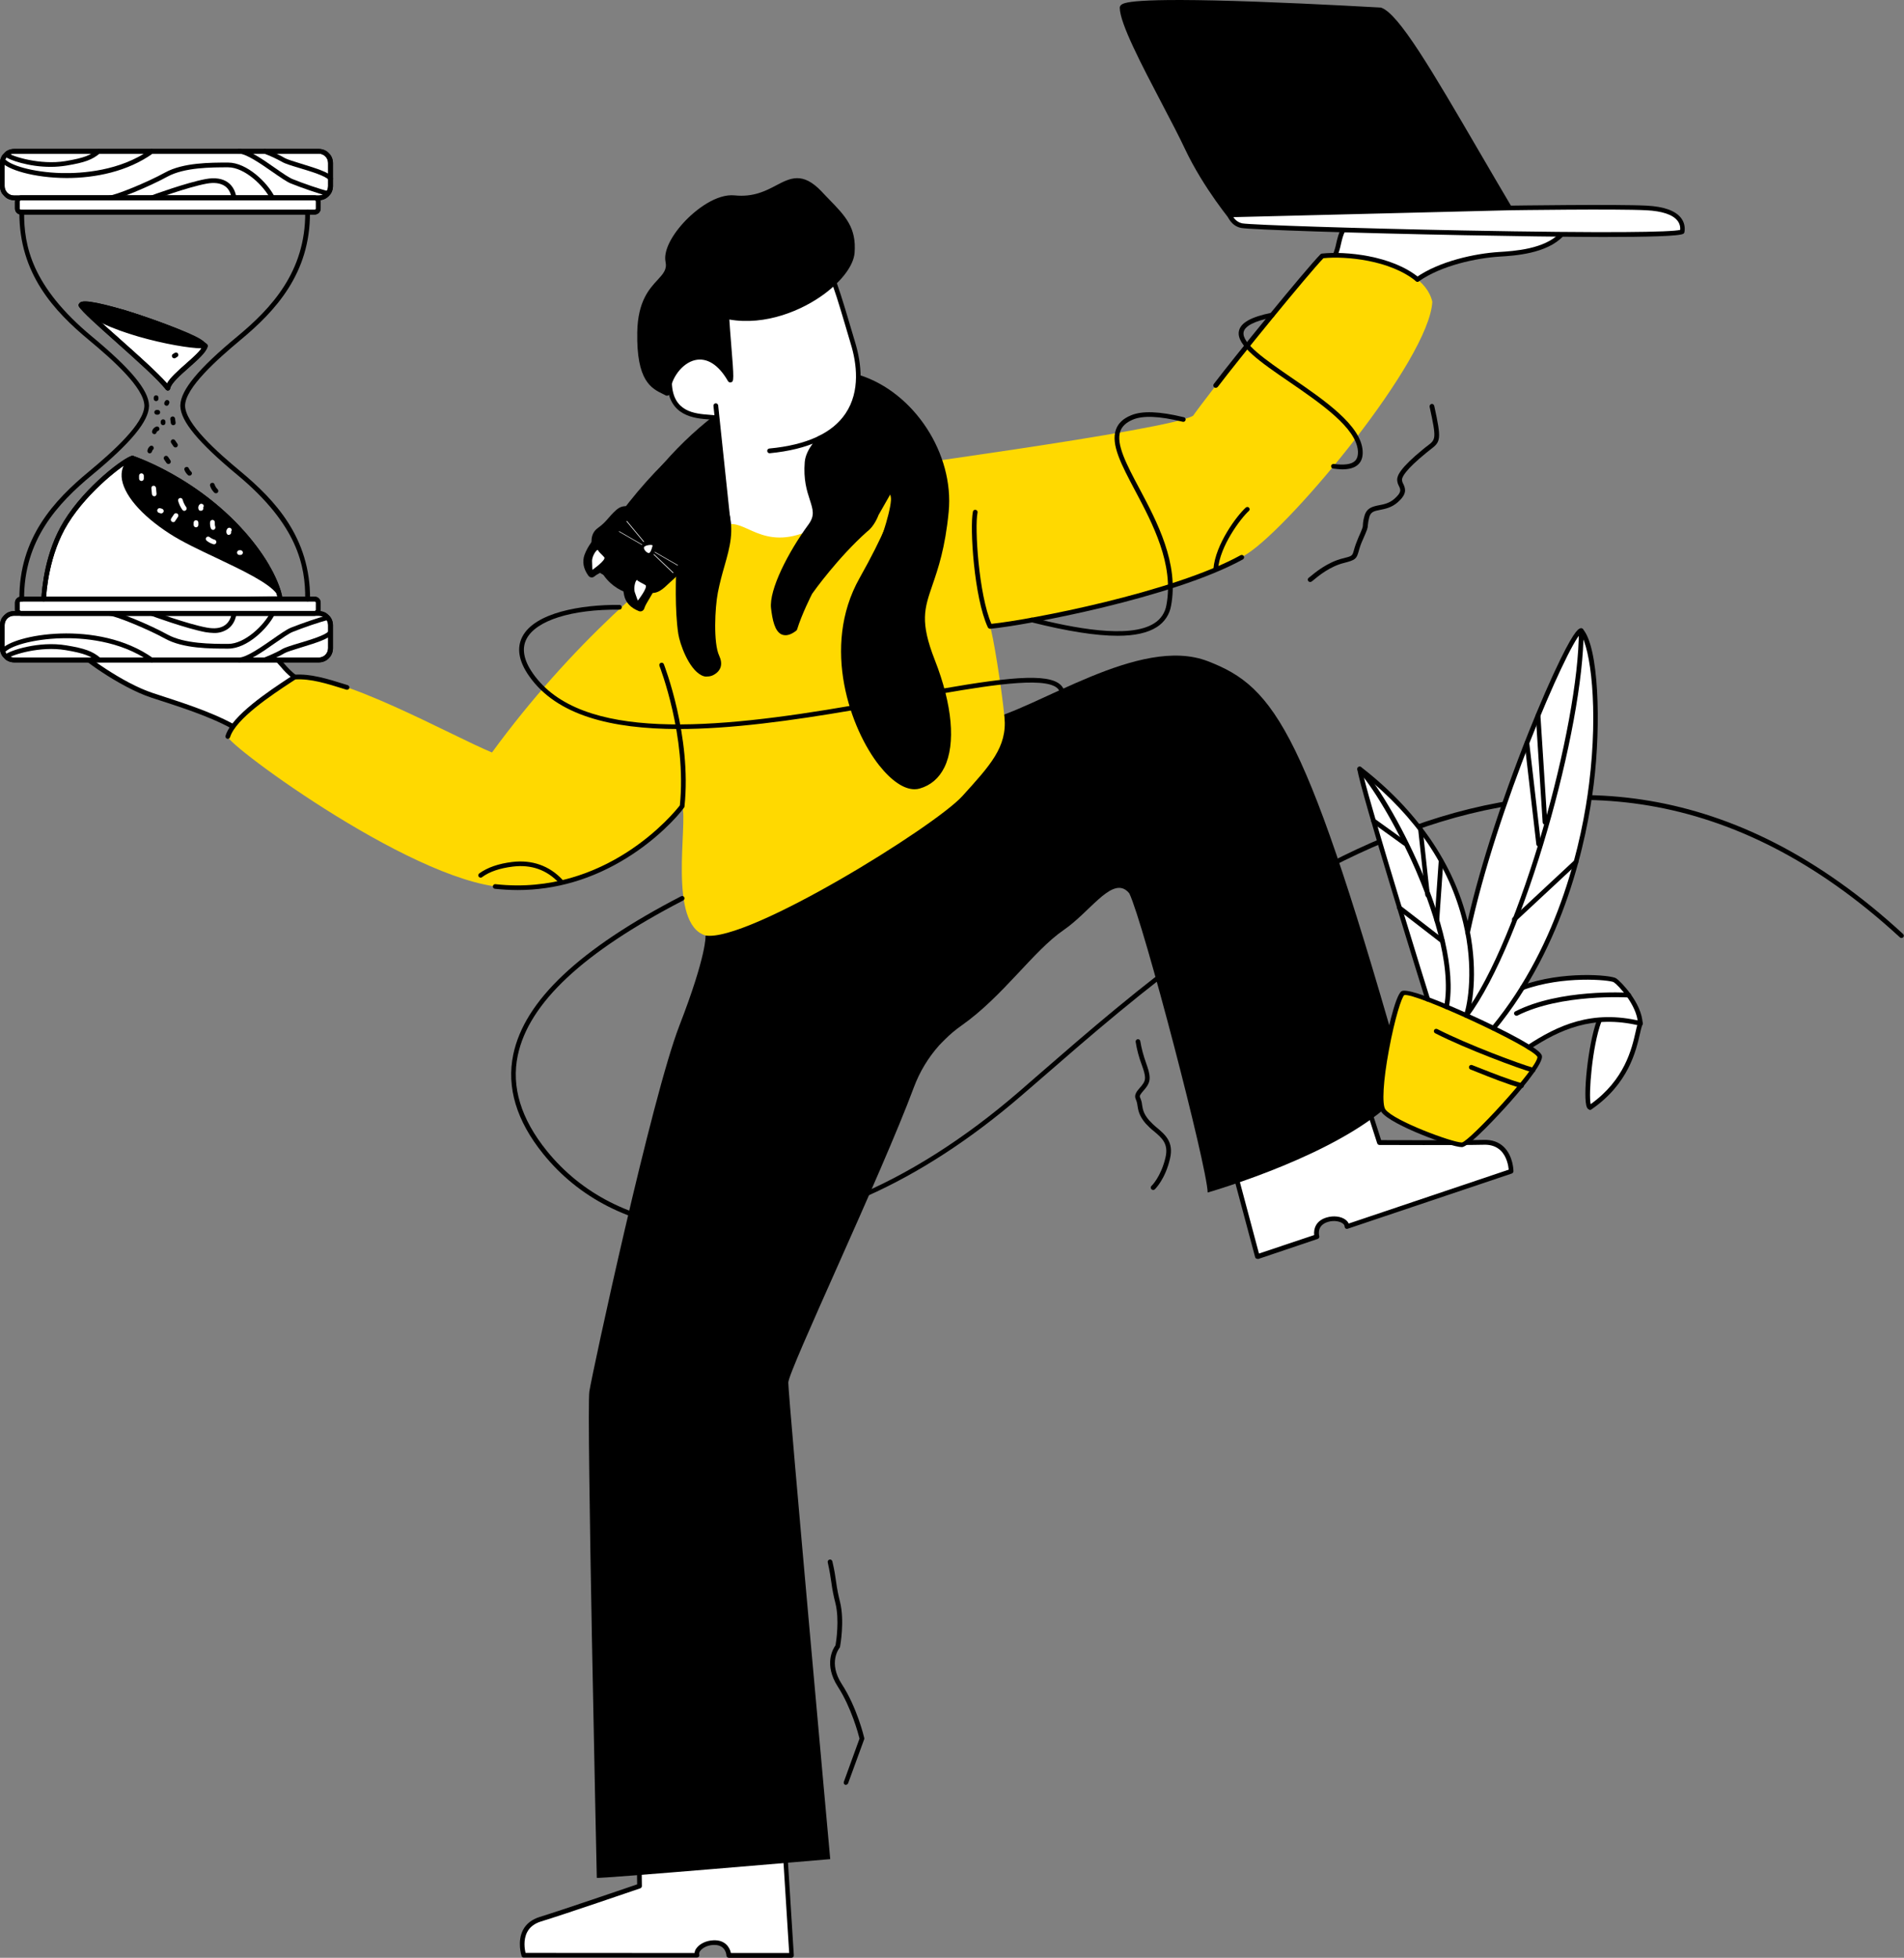 <?xml version="1.0" encoding="UTF-8"?> <!-- Generator: Adobe Illustrator 21.0.0, SVG Export Plug-In . SVG Version: 6.00 Build 0) --> <svg xmlns="http://www.w3.org/2000/svg" xmlns:xlink="http://www.w3.org/1999/xlink" id="Слой_1" x="0px" y="0px" viewBox="0 0 1689.3 1736.4" style="enable-background:new 0 0 1689.3 1736.4;" xml:space="preserve"><rect x="0" y="0" width="1689.3" height="1736.4" fill="#808080" stroke="none"/> <style type="text/css"> .st0{fill:#FFFFFF;} .st1{fill:none;} .st2{fill:#FFD900;} </style> <title>_1</title> <path class="st0" d="M38.8,531.3c0.3-6.6,2.5-40,19.7-67.9c19-30.9,53.3-56.1,59-57.1c85,33,124.3,94.5,130.7,122.4"></path> <path d="M38.7,533.4L38.7,533.4c-1.1,0-2-1-2-2.2c0,0,0,0,0,0c0.5-9.2,3.1-41.5,20-68.9c19.1-31.1,53.7-56.8,60.4-58 c0.4-0.1,0.8,0,1.1,0.1c83,32.2,125,93.1,132,123.9l0,0c0.3,1.1-0.4,2.2-1.6,2.5s-2.2-0.4-2.5-1.6l0,0 c-6.8-29.9-47.8-89-128.8-120.7c-6,2.1-38.7,26.1-57.1,56c-16.8,27.2-19.1,60.5-19.4,66.9c0,1.1-1,2-2.1,2L38.7,533.4z"></path> <path class="st0" d="M71.9,270.6c5,8.9,64.7,57.1,77,73.6c1.6-10.1,30.6-27.7,33.3-37.4C170,295.1,74.3,262.4,71.9,270.6z"></path> <path d="M147.1,345.5c-6.4-8.6-26.3-26.3-43.9-42c-16.5-14.7-30.7-27.3-33.2-31.8c-0.3-0.5-0.4-1.1-0.2-1.6c0.5-1.3,1.6-2.3,3-2.5 c12.7-3.3,98.7,26,110.8,37.7c0.6,0.5,0.8,1.3,0.6,2.1c-1.4,5.2-8.8,11.7-16.6,18.6c-7.5,6.6-15.9,14-16.6,18.6 c-0.2,1.2-1.3,2-2.5,1.8C148,346.2,147.5,345.9,147.1,345.5L147.1,345.5z M179.7,307.4c-6.6-5.1-28.4-14.5-54.3-23.3 c-29.6-10.1-45.6-13-50.5-12.7c4.5,5.4,18,17.4,31.1,29c16,14.2,33.9,30.2,42.2,39.7c2.9-5.2,9.6-11.1,16.6-17.3 C171.2,317.2,177.7,311.4,179.7,307.4L179.7,307.4z"></path> <path d="M234.9,498.9c-44.4-69.4-117.3-92.5-117.3-92.5c-20.3,17.1,3.8,45.6,34.2,65.3c27.7,17.9,83.1,36.8,95.6,53.8 C243.6,516.4,239.5,507.5,234.9,498.9z"></path> <path class="st0" d="M215,649.4c-20.8-13.9-52.1-23.6-79.8-32.6s-66.7-37.5-67.3-41.7s18.1-3.5,41-3.5s106.2,0.7,122.9,5.5 s16.7,13.2,29.7,23.2C261.4,600.5,235.8,663.3,215,649.4z"></path> <path d="M213.8,651.2c-19.5-13-48.8-22.5-74.8-30.9l-4.6-1.5c-27.4-8.9-67.7-37.5-68.7-43.3c-0.2-1,0.1-2,0.8-2.7 c2.7-3.2,12.8-3.3,33.6-3.2h8.7c4.2,0,104.3,0.1,123.4,5.6c11.1,3.2,15.2,8,20.1,13.5c3.1,3.7,6.5,7.1,10.3,10.1 c0.7,0.6,1,1.6,0.7,2.4c-0.7,1.9-18.8,45.8-37.7,51.6c-1.4,0.4-2.8,0.7-4.3,0.7C218.6,653.5,216,652.7,213.8,651.2z M258.8,601.1 c-3.5-2.9-6.8-6.1-9.7-9.7c-4.6-5.3-8.2-9.4-18.1-12.3c-14.8-4.3-86.5-5.5-122.3-5.5h-8.7c-12.6-0.1-26.7-0.1-29.9,1.4 c4.2,5.4,38.7,30.9,65.6,39.7l4.6,1.5c26.2,8.5,55.8,18.1,75.8,31.4c2.4,1.7,5.4,2.1,8.2,1.2C239.6,644.1,255.5,608.7,258.8,601.1 L258.8,601.1z"></path> <path class="st0" d="M7,134.3h281.2c2.8,0,5,2.2,5,5v31.2c0,2.8-2.2,5-5,5H7c-2.8,0-5-2.2-5-5v-31.2C2,136.5,4.3,134.3,7,134.3z"></path> <path d="M0,165.1v-20.5c0-6.9,5.6-12.5,12.5-12.5h270.4c6.9,0,12.5,5.6,12.5,12.5v20.5c0,6.9-5.6,12.5-12.5,12.5c0,0,0,0,0,0H12.4 C5.6,177.5,0,172,0,165.1z M12.4,136.3c-4.6,0-8.3,3.7-8.3,8.3v20.5c0,4.6,3.7,8.3,8.3,8.3h270.4c4.6,0,8.3-3.7,8.3-8.3v-20.5 c0-4.6-3.7-8.3-8.3-8.3H12.4z"></path> <path class="st0" d="M16.9,175.5h263.9c0.8,0,1.5,0.7,1.5,1.5v9.6c0,0.8-0.7,1.5-1.5,1.5H16.9c-0.8,0-1.5-0.7-1.5-1.5V177 C15.4,176.2,16.1,175.5,16.9,175.5z"></path> <path d="M13.3,185v-6.3c0-2.9,2.4-5.3,5.3-5.3h260.6c2.9,0,5.3,2.4,5.3,5.3v6.3c0,2.9-2.4,5.3-5.3,5.3H18.6 C15.6,190.3,13.3,187.9,13.3,185z M18.6,177.6c-0.6,0-1.1,0.5-1.1,1.1l0,0v6.3c0,0.6,0.5,1.1,1.1,1.1c0,0,0,0,0,0h260.6 c0.6,0,1.1-0.5,1.1-1.1v-6.3c0-0.6-0.5-1.1-1.1-1.1L18.6,177.6z"></path> <path class="st0" d="M7,544h281.2c2.8,0,5,2.2,5,5v31.2c0,2.8-2.2,5-5,5H7c-2.8,0-5-2.2-5-5V549C2,546.3,4.3,544,7,544z"></path> <path d="M0,574.9v-20.5c0-6.9,5.6-12.4,12.5-12.4h270.4c6.9,0,12.5,5.6,12.5,12.5v20.5c0,6.9-5.6,12.5-12.5,12.5c0,0,0,0,0,0H12.4 C5.5,587.4,0,581.8,0,574.9z M12.4,546.1c-4.6,0-8.3,3.7-8.3,8.3v20.5c0,4.6,3.7,8.3,8.3,8.3h270.4c4.6,0,8.3-3.7,8.3-8.3v-20.5 c0-4.6-3.7-8.3-8.3-8.3H12.4z"></path> <path class="st0" d="M16.9,531.3h263.9c0.8,0,1.5,0.7,1.5,1.5v9.6c0,0.8-0.7,1.5-1.5,1.5H16.9c-0.8,0-1.5-0.7-1.5-1.5v-9.6 C15.4,532,16.1,531.3,16.9,531.3z"></path> <path d="M13.3,540.8v-6.3c0-2.9,2.4-5.3,5.3-5.3h260.6c2.9,0,5.3,2.4,5.3,5.3v6.3c0,2.9-2.4,5.3-5.3,5.3H18.6 C15.7,546.1,13.3,543.7,13.3,540.8z M18.6,533.4c-0.6,0-1.1,0.5-1.1,1.1v6.3c0,0.6,0.5,1.1,1.1,1.1h260.6c0.6,0,1.1-0.5,1.1-1.1 v-6.3c0-0.6-0.5-1.1-1.1-1.1H18.6z"></path> <path class="st0" d="M565.9,1556.2l1.6,116.6c0,0-68.9,23.6-88,29.4c-22.9,7-14.7,32-14.7,32h153.7c-1.6-4.7,5.2-10.9,14.6-11.3 c13-0.5,13.5,11.3,13.5,11.3h55.7l-8.9-140.6L565.9,1556.2z"></path> <path d="M462.8,1734.9c-0.2-0.5-4.1-12.8,1.2-23.1c2.9-5.6,7.9-9.4,14.8-11.6c17.4-5.3,76.5-25.5,86.5-28.9l-1.5-115.1 c0-0.2,0-0.4,0.1-0.6c0.3-1.1,1.5-1.7,2.6-1.4c0,0,0,0,0,0l127.5,37.5c0.8,0.2,1.4,1,1.5,1.9l8.8,140.6v0.1c0,1.1-0.9,2.1-2.1,2.1 h-55.6c-1.1,0-2-0.9-2.1-2c0-1-0.8-9.4-10.7-9.4h-0.7c-5.8,0.2-10.1,2.9-11.9,5.4c-0.7,0.9-1,2-0.8,3.1c0.1,0.2,0.1,0.5,0.1,0.7 c0,1.1-1,2-2.1,2H464.8C463.9,1736.3,463.1,1735.8,462.8,1734.9z M616.2,1732.2c0.2-1.5,0.7-2.9,1.6-4.1c2.9-4.1,8.8-7,15.2-7.2 c10.4-0.5,14.5,6.4,15.5,11.3h51.7l-8.6-136.9L568,1559l1.5,113.8c0,0.9-0.6,1.7-1.4,2c-0.7,0.2-69.1,23.7-88.1,29.4 c-5.8,1.8-10,5-12.3,9.5c-3.6,6.9-2.2,15.2-1.4,18.4L616.2,1732.2L616.2,1732.2z"></path> <path class="st0" d="M1188.2,902.2l35.7,111c0,0,72.8,0.4,92.8-0.2c23.9-0.6,24.1,25.7,24.1,25.7l-145.7,49c0-4.9-8.4-8.7-17.4-6.1 c-12.5,3.7-9.2,15-9.2,15l-52.8,17.8l-36.4-136L1188.2,902.2z"></path> <path d="M1115.6,1116.5c-0.9,0-1.8-0.6-2-1.5l-36.4-136c-0.2-0.8,0.1-1.7,0.8-2.2l109-76.2c0.2-0.1,0.4-0.2,0.6-0.3 c1.1-0.3,2.3,0.3,2.6,1.3l35.2,109.6c10.5,0,73.1,0.3,91.2-0.2c7.3-0.2,13.2,1.9,17.7,6.3c8.3,8.1,8.5,20.9,8.5,21.5 c0,0.9-0.6,1.7-1.4,2l-145.7,49c-1.1,0.4-2.3-0.2-2.6-1.3c-0.1-0.2-0.1-0.5-0.1-0.7c-0.1-1.1-0.8-2.1-1.7-2.7c-2.5-1.8-7.4-3-13-1.4 c-10.1,3-8.1,11.5-7.8,12.5c0.3,1.1-0.3,2.2-1.3,2.6l-52.8,17.8C1116.1,1116.6,1115.9,1116.6,1115.6,1116.5L1115.6,1116.5z M1166,1095.4c-0.6-5,1.1-12.7,11.1-15.6c6.1-1.8,12.7-1,16.7,2c1.2,0.9,2.2,2,2.8,3.4l142-47.8c-0.3-3.3-1.6-11.6-7.2-17 c-3.7-3.5-8.6-5.3-14.7-5.1c-19.8,0.5-92.1,0.2-92.8,0.2c-0.9,0-1.7-0.6-2-1.5L1187,905.6l-105.4,73.7l35.4,132.5L1166,1095.4 L1166,1095.4z"></path> <path class="st0" d="M1397.3,199.1l-11.9,8.9c0,0-9.1,15.4-42.8,16.5c-57.6,1.9-85.1,23.3-85.1,23.3l-12.3,14.8l-38.3,3.6 c0,0-22.1-7.3-22.1-29.7s9.4-42.5,9.4-42.5l44.2-1.8l135.9,3.6L1397.3,199.1z"></path> <path class="st0" d="M598.9,280.9l50.7-34.4l88.6-7.8l19.5,68.4c0,0,3.5,18,3.9,24.1c0.1,1.7,0.1,3.4,0.1,5 c-0.5,33.8-26.6,48.6-32.9,51.6c-0.8,0.4-1.3,0.6-1.3,0.6l3.8,5.7l0.1,0.2l0.6,0.9l25.3,37.9l-7.1,28.1l-44.9,20.1l-1.6,0.7 l-52.8-1.8l-5.2-20.1L635,370.5c0,0-30.7,0-36.7-15.5c-1.8-4.5-13.1-24.9-13.1-24.9L598.9,280.9z"></path> <path d="M682.8,402c-1.1,0-2.1-0.9-2.1-2.1c0-1.1,0.8-2,1.9-2.1c33.1-3.1,55.9-13.6,67.6-31.1c13.3-19.8,9.9-44.6,4.6-61.8 c-1.8-5.9-3.4-11.5-5-16.9c-10.5-35.4-17.4-58.7-39.2-90.7c-0.6-0.9-0.4-2.2,0.5-2.9c0.9-0.6,2.2-0.4,2.9,0.6l0,0 c22.1,32.5,29.1,56.1,39.7,91.8c1.6,5.3,3.2,10.9,5,16.8c5.5,18.1,9.1,44.2-5.2,65.4c-12.5,18.7-36.3,29.7-70.7,33L682.8,402 L682.8,402z"></path> <path d="M644.7,470.6L633,360l0,0c-0.1-1.1,0.7-2.2,1.9-2.3c1.1-0.1,2.2,0.7,2.3,1.9l0,0l11.7,110.6l0,0c0.1,1.1-0.7,2.2-1.8,2.3 c0,0,0,0,0,0h-0.2C645.7,472.4,644.8,471.6,644.7,470.6z"></path> <line class="st1" x1="751.6" y1="425.5" x2="727.5" y2="388.6"></line> <path d="M749.8,426.7l-24.1-37l0,0c-0.6-1-0.4-2.3,0.6-2.9c1-0.6,2.3-0.4,2.9,0.6l24.1,37c0.6,1,0.4,2.3-0.6,2.9 C751.7,427.9,750.4,427.6,749.8,426.7z"></path> <path d="M522.9,1234.1c2.6-16.7,55.4-261.4,79.9-324.5s23.2-79.8,23.2-79.8l153.2-109.5l94-81.1c47.6-10.3,137.8-76,198.3-52.8 s87.6,62.3,176.4,376.5c-33.5,46.4-131.2,81.3-176.4,94.8c-0.5-23.1-56.7-238.3-69.5-265.3c-1-1.3-2.1-2.3-3.4-3.2 c-13.9-9.1-32.1,20-54.8,35.6c-27.2,18.7-53.7,58.7-90.6,84.7c-5.3,3.7-10.2,7.8-14.8,12.4c-0.9,0.9-1.8,1.8-2.7,2.7l-0.1,0.1 c-0.8,0.8-1.6,1.7-2.4,2.5l0,0c-9.7,10.9-17.3,23.5-22.4,37.2c-28.7,77.2-111.4,251.3-111.4,261.9c0,12.9,37.2,422.6,37.2,422.6 s-207.1,17.8-207.1,16.6S520.3,1250.9,522.9,1234.1z"></path> <path class="st2" d="M750.9,420.4c11.6-2.6,287.1-38.8,307.7-51.7c7.8-11.6,105.6-137.8,114.6-141.7s88.6,2,97.6,40.6 c-2.6,51.5-124.2,197.7-164.1,223.5s-183.3,61.7-228.4,64.2c2.6,6.4,10.3,54.1,12.9,80.7s-12.8,42.9-37.3,70 S663.2,836.1,625.9,829.7c-33.5-10.3-15.5-99.2-20.6-114.7c-14.2,27.1-72.2,69.5-150.8,72.1S200.3,659.9,202.1,653.2 c3-11.3,21.9-28.3,59.3-52.8c39.9-3.8,137.8,51.5,175.1,67c69.4-94.9,148.5-163,204-199.9c17.6-11.7,31.2,19.1,70.4,5.9 C760,457,739.3,422.9,750.9,420.4z"></path> <path d="M614.4,1090.8c-55-4.9-100.8-28.2-132.4-67.3c-23.8-29.4-32.7-59.1-26.6-88.3c10-47.7,58.7-93.6,148.9-140.3l0,0 c1-0.5,2.3-0.1,2.8,0.9s0.1,2.3-0.9,2.8l0,0c-89,46.1-137,91-146.8,137.4c-5.9,27.9,2.8,56.4,25.8,84.8 c30.9,38.2,75.7,60.9,129.5,65.8c88.9,8,191.6-34,289.1-118.1c6.1-5.3,12.5-10.9,19.2-16.7c161.8-140.5,462.9-402.1,765.5-123.4 c0.8,0.8,0.9,2.1,0.1,2.9c-0.8,0.8-2.1,0.9-2.9,0.1l0,0c-299.9-276.2-599.2-16.2-760,123.5l-19.2,16.6 c-90.5,78.1-185.5,120.1-270.2,120.1C629,1091.7,621.7,1091.4,614.4,1090.8z"></path> <path d="M1182.8,415.6L1182.8,415.6c-1.1-0.1-1.9-1.2-1.8-2.3c0.1-1.1,1.2-1.9,2.3-1.8l0,0c9.3,1.2,15.6,0.4,18.8-2.6 c2-1.9,2.9-4.8,2.7-8.8c-1.3-20.5-33-42.3-61-61.5c-25.3-17.3-47.1-32.3-44.6-44.9c1.5-7.4,10.7-12.6,29-16.3l0,0 c1.1-0.2,2.2,0.5,2.5,1.6c0.2,1.1-0.5,2.2-1.6,2.5l0,0c-16,3.2-24.6,7.6-25.7,13c-2,9.9,19.8,24.9,42.8,40.7 c28.8,19.7,61.4,42.1,62.8,64.7c0.3,5.2-0.9,9.2-4,12.1s-7.8,4.3-14.3,4.3C1188,416.1,1185.4,416,1182.8,415.6z"></path> <path d="M914.7,551.8c-1.1-0.4-1.6-1.6-1.2-2.7c0.3-0.9,1.2-1.4,2.2-1.3c35.9,9,86.2,19.2,108.4,5c5.8-3.6,9.7-9.5,10.8-16.2 c6.8-36.2-12.3-72.3-27.7-101.3c-12.2-23-21.8-41.1-17.1-54.3c2-5.6,6.3-9.7,13.3-12.6c9.9-4.2,25.2-3.6,46.7,1.6 c0.2,0,0.4,0.1,0.5,0.1c1.1,0.4,1.6,1.6,1.2,2.7c-0.4,1.1-1.6,1.6-2.7,1.2c-20.7-5-35.1-5.6-44.1-1.8c-5.8,2.5-9.4,5.8-11,10.2 c-4.1,11.4,5.6,29.7,16.9,50.9c15.7,29.5,35.2,66.4,28.1,104c-1.3,7.8-6,14.7-12.7,18.9c-8,5.1-19.4,7.7-34.7,7.7 C972.4,563.9,947,559.9,914.7,551.8z"></path> <path d="M469.5,599.7c-9.3-13.2-11.3-25-6-35.1c11.1-21.2,51.8-28.4,86.1-28.1c1.1,0,2.1,0.9,2.1,2.1c0,1.1-0.9,2.1-2.1,2.1l0,0 c-42.3-0.4-73.8,9.5-82.4,25.9c-4.5,8.6-2.6,19,5.7,30.8c42.5,60.5,161.1,49.4,283,28.4l0,0c1.1-0.2,2.2,0.6,2.4,1.7 c0.2,1.1-0.6,2.2-1.7,2.4c-54.3,9.3-107.9,16.7-154.7,16.7C542.4,646.5,494,634.6,469.5,599.7z"></path> <path d="M836,615c-1.1,0-2.1-0.9-2.1-2.1c0-1,0.7-1.9,1.7-2c64.1-11.1,100.2-14.5,107.7-0.5c0.6,1,0.2,2.3-0.8,2.8 c-1,0.6-2.3,0.2-2.8-0.8c-6.9-13-56.9-5.4-103.3,2.6L836,615L836,615z"></path> <path d="M727.5,171.2c-27.5-29.1-35.8,8.1-75.8,4.1c-24.9-2.5-62.9,37.5-59,56.5s-24.2,17.3-25.1,62.9s14.1,49,24.6,54.4 c1.8-25.2,33-51,55.4-12.2c3,5.2-1.8-38.2-2.6-55.9c52,10.8,109.2-31.1,111.3-56.7C758.2,199.6,745.8,190.6,727.5,171.2z"></path> <path d="M591.1,350.9c-0.8-0.4-1.6-0.8-2.4-1.2c-10.8-5.2-24.1-11.6-23.3-55.1c0.5-27.3,10.6-38.3,18-46.3c5.1-5.6,8.5-9.2,7.1-16.1 c-1.8-8.7,4.1-21.6,15.7-34.4c11.2-12.3,29.8-26.1,45.6-24.5c16.6,1.7,27.4-3.9,36.9-8.9c12.6-6.6,23.5-12.2,40.2,5.4 c2.2,2.4,4.4,4.6,6.4,6.7c14.9,15.3,24.7,25.4,22.9,47.9l0,0c-0.9,10.8-10.8,24.3-26.4,36c-20,15-52.6,28.6-84.7,23 c0.3,5.5,0.9,12.7,1.5,20.3c2.8,33.6,2.5,34.7,0,35.4c-1.2,0.3-2.4-0.2-2.9-1.4c-8.2-14.2-18.5-20.7-29-18.3 c-11.4,2.6-21.5,15.9-22.5,29.6c-0.2,1.2-1.3,2.1-2.5,1.9C591.5,351,591.3,351,591.1,350.9L591.1,350.9z M621,314.9 c6.9,0,16.3,3.1,25.4,16.2c-0.2-6.6-1.2-18.1-1.9-27s-1.4-17.3-1.7-23.1c0-0.6,0.2-1.3,0.7-1.7c0.5-0.4,1.1-0.6,1.8-0.5 c31.6,6.6,64.1-6.9,84-21.8c14.5-10.8,24-23.5,24.8-33l0,0c1.7-20.6-7.1-29.7-21.7-44.7c-2.1-2.1-4.2-4.3-6.5-6.7 c-14.6-15.4-22.8-11.1-35.3-4.6c-9.5,5-21.4,11.2-39.3,9.4c-13.3-1.3-30.7,10.7-42.1,23.2c-10.4,11.5-16.2,23.6-14.7,30.8 c1.8,9-2.8,14-8.1,19.8c-7.3,8-16.4,17.8-16.9,43.5c-0.7,40.5,11.2,46.5,20.8,51.1c2.2-14.5,12.9-27.5,25.4-30.3 C617.5,315.2,619.2,315,621,314.9L621,314.9z"></path> <path d="M634.7,372.5c-1.5-0.2-3.3-0.4-5.5-0.5c-12.7-0.9-36.3-2.6-37.2-32.4c0-1.1,0.9-2.1,2-2.1c1.1,0,2.1,0.9,2.1,2 c0.8,26,20.4,27.4,33.4,28.4c2.3,0.2,4.2,0.3,5.9,0.6c1.1,0.2,1.9,1.2,1.8,2.3c-0.1,1.1-1.1,1.8-2.1,1.8L634.7,372.5z"></path> <path d="M876.4,556.3c-12.2-26.3-16.1-88.5-13.2-102.5l0,0c0.2-1.1,1.3-1.9,2.5-1.6c1.1,0.2,1.9,1.3,1.6,2.5l0,0 c-2.7,13,1.1,72.7,12.3,98.6c33.7-3.4,161.2-27.8,221.2-60.9c1-0.5,2.3-0.1,2.8,1c0.5,1,0.1,2.1-0.8,2.7 c-61.5,34-192.9,58.7-224.4,61.6h-0.2C877.4,557.5,876.7,557,876.4,556.3z"></path> <path d="M1078.5,506.8L1078.5,506.8c-1.1-0.1-2-1.1-1.9-2.2c0,0,0,0,0,0c1.7-21.8,20.9-47.4,28.7-54.4c0.9-0.8,2.2-0.7,2.9,0.1 c0.8,0.9,0.7,2.2-0.2,2.9l0,0c-7.2,6.5-25.8,31.3-27.3,51.7c-0.1,1.1-1,1.9-2.1,1.9L1078.5,506.8z"></path> <path d="M439.1,788.3L439.1,788.3c-1.1-0.1-2-1.2-1.8-2.3c0.1-1.1,1.2-2,2.3-1.8c98.4,10.9,158.7-63.5,163.6-69.9 c6.3-61.2-17.9-123.1-18.1-123.7l0,0c-0.4-1.1,0.1-2.3,1.2-2.7s2.3,0.1,2.7,1.2l0,0c0.2,0.6,24.9,63.8,18.3,126.2 c0,0.4-0.2,0.7-0.4,1c-6,8.3-24.5,28.5-51.6,45.1c-30.3,18.6-62.6,28-96,28C452.6,789.4,445.8,789,439.1,788.3z"></path> <path d="M495.9,783c-10.8-11.5-24.5-16.4-40.9-14.4c-11.5,1.4-20.7,4.5-27.2,9.3l-0.1,0.1l-0.1,0.1c-1,0.6-2.3,0.3-2.9-0.6 s-0.3-2.3,0.6-2.9c7.2-5.2,16.9-8.6,29.2-10.1c17.5-2.1,32.9,3.3,44.5,15.7c0.7,0.9,0.5,2.2-0.4,2.9 C497.7,783.6,496.7,783.6,495.9,783L495.9,783z"></path> <path d="M1078.6,344c-1.1,0-2.1-0.9-2.1-2.1c0-0.5,0.1-0.9,0.4-1.3c18.3-24.1,81.1-101.2,94.7-115.1c0.3-0.3,0.8-0.6,1.3-0.6 c20.5-2.2,62,1.5,86,21.3c0.9,0.7,1,2,0.3,2.9c-0.7,0.9-2,1-2.9,0.3c-22.8-18.7-62.1-22.4-82.1-20.4 c-14.5,15.1-75.8,90.4-93.8,114.2C1079.9,343.7,1079.3,344,1078.6,344L1078.6,344z"></path> <path d="M1197.6,196.4l145.1-6.3C1287.8,97.8,1243.5,15,1224.8,8.8c0,0-229.2-13.7-229.2-1.9c0.1,18.8,40.9,88.8,57.6,124.2 s42,65.2,42,65.2H1197.6z"></path> <path d="M1093.6,197.7c-0.3-0.3-25.7-30.5-42.3-65.7c-5-10.7-12.3-24.6-20-39.3c-18.6-35.5-37.8-72.2-37.8-85.8 c0-0.9,0.4-1.8,1.1-2.4c2.1-1.9,7.5-7,120-3c55.2,2,109.8,5.2,110.3,5.2c0.2,0,0.4,0,0.5,0.1c15.6,5.2,45.4,56.3,86.7,127.1 c10.4,17.8,21.1,36.2,32.4,55.2c0.2,0.3,0.3,0.6,0.3,1c0.1,1.1-0.8,2.1-2,2.2c0,0,0,0,0,0l-145.2,6.3h-102.4 C1094.5,198.5,1094,198.2,1093.6,197.7z M1339.1,188.2c-10.6-17.9-20.8-35.3-30.6-52.2c-37.5-64.3-69.9-119.9-84.1-125.2 c-83.2-5-217-10.2-226.7-3.5c0.5,13,20.1,50.4,37.3,83.4c7.7,14.8,15,28.7,20.1,39.5c14.9,31.7,37.1,59.2,41.1,64.1h101.3 L1339.1,188.2L1339.1,188.2z"></path> <path class="st0" d="M1101.8,200.2c-8.2-1.5-10.8-9.5-10.8-9.5l248.3-6.2c0,0,94.6-1.4,121.7,0s33.1,11.8,31.6,21 C1481.5,212.5,1117.8,203.1,1101.8,200.2z"></path> <path d="M1299,208.6c-95.2-1.8-189.3-4.9-197.6-6.4c-9.3-1.7-12.3-10.6-12.4-10.9c-0.1-0.2-0.1-0.4-0.1-0.6c0-1.1,0.9-2.1,2-2.1 l248.3-6.2c1,0,95-1.4,121.8,0c15.1,0.8,25.3,4.4,30.3,10.7c2.9,3.6,4,8.2,3.2,12.8c-0.1,0.6-0.4,1.1-0.9,1.4 c-3.4,2.2-32.5,2.9-71.7,2.9C1385.5,210.1,1340.1,209.4,1299,208.6z M1488.2,195.6c-4.2-5.3-13.7-8.4-27.3-9.1 c-26.7-1.4-120.6,0-121.6,0l-245,6.1c1.8,2.8,4.6,4.8,7.9,5.5c7.8,1.4,103,4.5,195.8,6.3c130.3,2.5,184.6,1.5,192.7-0.5 C1491,200.9,1490.1,197.9,1488.2,195.6L1488.2,195.6z"></path> <path d="M780.1,678.9c-25.1-31.7-52-104.8-17.5-166.1c43.2-76.7,31.6-85.2,31.6-85.2l0,0c-1.1-0.4-1.7-1.6-1.3-2.7 c0.4-1.1,1.6-1.7,2.7-1.3l0,0c0.5,0.2,2.2,0.9,3.2,3.7c3.1,8.1-0.1,29.9-32.5,87.5c-33.5,59.5-7.3,130.7,17.2,161.5 c11.4,14.4,23,21.5,31.2,19.2c8.7-2.5,15.2-8.1,19.4-16.7c9.7-19.7,6.6-53.2-8.6-91.8c-13.9-35.4-9.5-48.2-2.2-69.4 c5-14.4,11.1-32.2,14.2-63.9c4.8-49.6-29.5-102.1-76.3-117l-0.2-0.1c-1.1-0.4-1.7-1.6-1.3-2.7c0.4-1.1,1.6-1.7,2.7-1.3 c0,0,0,0,0.1,0c48.6,15.4,84.2,69.9,79.2,121.4c-3.1,32.2-9.4,50.3-14.4,64.9c-7.2,21-11.2,32.5,2.1,66.5 c15.6,39.7,18.7,74.4,8.5,95.2c-4.8,9.7-12.2,16-22,18.8c-1.4,0.4-2.9,0.6-4.4,0.6C802.1,700.1,791,692.6,780.1,678.9z"></path> <path d="M585.3,420.5c-1.1,0-2.1-0.9-2.1-2.1c0-0.5,0.2-0.9,0.4-1.3c14.8-17.9,31.6-34.2,50-48.5c0.9-0.7,2.2-0.5,2.9,0.4 c0.7,0.9,0.5,2.2-0.4,2.9c-18.1,14.1-34.6,30.1-49.2,47.8C586.5,420.2,585.9,420.5,585.3,420.5L585.3,420.5z"></path> <path d="M622.5,599c-11.6-5.7-19.4-28.3-20.7-36.8c-3.2-21.2-2.2-49.7-1.5-68.5c0.2-5.5,0.4-10.2,0.4-13.9c0-1.1,0.9-2.1,2.1-2.1 l0,0c1.1,0,2.1,1,2.1,2.1c0,0,0,0,0,0c0,3.7-0.2,8.5-0.4,14c-0.7,18.7-1.8,46.9,1.4,67.7c1.4,9.1,9.1,29.2,18.4,33.7 c2.2,1.2,4.9,1.1,7-0.2c2.8-1.6,6.3-4.5,3-11.5c-5.8-12.4-4-45.2-1.5-58.6c1.8-8.9,3.9-16.6,6-24c4.8-17,8.6-30.4,3.3-47.8l0,0 c-0.3-1.1,0.4-2.3,1.5-2.5c1.1-0.3,2.1,0.3,2.5,1.3c5.6,18.6,1.5,33.2-3.3,50.1c-2.1,7.3-4.2,14.9-5.9,23.6 c-2.6,13.4-4.1,44.8,1.2,56c3.4,7.3,1.7,13.3-4.8,16.9c-1.7,1-3.7,1.5-5.7,1.5C625.9,600.3,624.1,599.8,622.5,599z"></path> <path d="M1184.8,228.1c-1.1,0-2.1-0.9-2.1-2.1c0-0.3,0.1-0.5,0.2-0.8c1.1-3.1,2.1-6.3,2.7-9.5c1-4.3,2.1-8.8,4.2-12.7 c0.6-1,1.9-1.3,2.9-0.6c0.9,0.6,1.2,1.7,0.8,2.6c-1.9,3.4-2.8,7.4-3.8,11.7c-0.7,3.4-1.7,6.8-2.9,10.1 C1186.5,227.6,1185.7,228.1,1184.8,228.1L1184.8,228.1z"></path> <path d="M1257.6,249.9c-1.1,0-2.1-0.9-2.1-2.1c0-0.7,0.3-1.3,0.9-1.7c20.8-14.6,52.6-21.3,73.6-22.6c13.2-0.8,40.5-2.5,54-16.9 c0.9-0.7,2.2-0.6,2.9,0.2c0.6,0.7,0.7,1.8,0.1,2.6c-14.6,15.6-43.1,17.4-56.7,18.2c-20.4,1.3-51.4,7.8-71.4,21.9 C1258.4,249.8,1258,249.9,1257.6,249.9L1257.6,249.9z"></path> <path class="st0" d="M1327.6,890.6l-13,29.3c0,0,33.2,20.1,37.3,14.3c2-2.8,14-13.8,29.8-19.8c26.9-10.2,37.1-8.8,37.1-8.8 c-3.2,10.4-5.6,21.1-7.3,31.8c-2.8,18.3-3.2,38.8-0.8,44.8c36.5-30.8,37.1-47.4,42.8-67.8s-13.2-37.8-20.7-45.2 c-24.2-7.4-63.5,1.4-99.7,11.3L1327.6,890.6z"></path> <path class="st0" d="M1302.1,827c23.8-112.5,91.4-267.5,100.7-267.6c20.6,23,29.7,222.1-77.7,352.5l-4.5,9l-27.1-4.4l-26.9-30.2 c0,0-6.6-22.5-15.8-49.3c-22.4-65.1-44.6-155-44.6-155s46.1,38.9,65.1,69.4C1288.9,779.6,1302.1,827,1302.1,827"></path> <path class="st2" d="M1244.6,880.9c-7.1,4.9-25.7,93-17.2,104.3s61.8,30.6,69.7,30.1s69.1-67,69-78 C1366.1,928,1251.7,876,1244.6,880.9z"></path> <path d="M1225.8,986.5c-4.7-6.2-2.2-28.5,0.6-46.2c3.6-22.4,11.5-57.3,17-61.1c7.1-4.9,71.5,24.9,94.8,37 c29.9,15.5,29.9,19.3,29.9,21.1c0.1,7.8-22.3,33.6-32,44.3c-3.3,3.6-32,35.3-38.9,35.8h-0.3 C1287.3,1017.4,1234.5,997.9,1225.8,986.5z M1364.1,937.5c-3.4-8.7-109.1-57.6-118.2-54.9c-2.2,1.7-8.3,20-13.6,48.7 c-5.1,27.2-6.3,48.4-3.1,52.7c7.8,10.3,59.5,29.3,67.6,29.3h0.3C1303.8,1012.1,1363.7,947.9,1364.1,937.5L1364.1,937.5z"></path> <path d="M1359.6,951.1c-11.2-3-59.2-20.8-86.3-34.7l0,0c-1-0.5-1.4-1.8-0.9-2.8c0.5-1,1.8-1.4,2.8-0.9l0,0 c26.9,13.8,74.5,31.5,85.5,34.4c1.1,0.3,1.8,1.4,1.5,2.5c-0.2,0.9-1.1,1.6-2.1,1.6C1360,951.1,1359.8,951.1,1359.6,951.1z"></path> <path d="M1349.4,965c-12.3-3.5-25.9-8.9-39.1-14.2l-5.8-2.3c-1-0.5-1.5-1.7-1-2.8c0.4-0.9,1.5-1.4,2.5-1.1l5.9,2.3 c13.1,5.2,26.6,10.5,38.7,14c1.1,0.4,1.7,1.6,1.3,2.7c-0.3,0.8-1,1.4-1.9,1.4C1349.8,965,1349.6,965,1349.4,965z"></path> <path d="M1410.1,984.2c-0.9-0.3-1.7-1.1-2.1-2c-3.9-8,0.8-55.5,8.8-77.3l0,0c0.4-1.1,1.6-1.6,2.7-1.2c1.1,0.4,1.6,1.6,1.2,2.7 c-8.1,21.8-11.4,64.3-9.4,72.9c30.3-21.7,36.5-49.2,39.9-64.2c0.5-2.6,1.2-5.2,2-7.7c-0.8-15.8-17.3-33.6-21.5-36.3 c-3.9-2-44.9-6-80.2,6.9c-1.1,0.4-2.3-0.2-2.7-1.3c-0.4-1.1,0.2-2.2,1.2-2.6c36.2-13.2,79.3-9.4,83.9-6.4 c3.8,2.5,22.9,21.8,23.5,40.1c0,0.3,0,0.6-0.2,0.8c-0.8,2.5-1.5,5-2,7.5c-3.6,15.8-10.2,45.2-43.4,68c-0.3,0.2-0.8,0.4-1.2,0.4 C1410.5,984.3,1410.3,984.3,1410.1,984.2z"></path> <path d="M1356.4,930.9c-1.1,0-2.1-0.9-2.1-2.1c0-0.7,0.4-1.4,1-1.8c26.5-17.3,57-31.9,100.5-21.3c0.2,0,0.4,0.1,0.5,0.1 c1.1,0.4,1.6,1.6,1.2,2.7c-0.4,1.1-1.6,1.6-2.7,1.2c-42-10.2-71.6,4-97.3,20.8C1357.2,930.8,1356.8,930.9,1356.4,930.9L1356.4,930.9 z"></path> <path d="M1325.1,914c-1.1,0-2.1-0.9-2.1-2.1c0-0.5,0.2-1,0.5-1.3c61.1-74.2,80.4-166.9,86.4-215.5c8.4-67.9,1.1-120.1-7.6-133 c-12.2,11.9-74.7,154.9-98.2,265.4c-0.2,1.1-1.3,1.8-2.5,1.6s-1.8-1.3-1.6-2.5c10.3-48.8,30.7-113,55.9-176.3 c10.1-25.3,20.3-48.7,28.7-65.8c13.3-27.1,16.5-27.2,18.2-27.2c0.6,0,1.2,0.3,1.6,0.7c14,15.7,16.3,83.8,9.6,137.6 c-6.1,49.1-25.6,142.7-87.3,217.7C1326.3,913.7,1325.8,914,1325.1,914L1325.1,914z"></path> <path d="M1300.3,902.5c-1.1-0.4-1.7-1.6-1.3-2.7c3.1-8.9,9.1-40.8-0.9-81.8c-12.1-49.5-41.9-93.5-88.6-130.9 c8.2,35,58.6,196.8,59.2,198.5l0,0c0.3,1.1-0.3,2.3-1.4,2.6s-2.3-0.3-2.6-1.4l0,0c-2.4-7.6-58.3-187-60.4-204.6 c-0.1-1.1,0.7-2.2,1.8-2.3c0.5-0.1,1.1,0.1,1.5,0.4c49.3,38.1,82,85.3,94.5,136.6c9.8,40.5,4.8,72.7,0.8,84.2 c-0.3,0.8-1.1,1.4-2,1.4C1300.7,902.7,1300.5,902.6,1300.3,902.5z"></path> <path d="M1301,902.7c-1.1,0-2.1-0.9-2.1-2.1c0-0.5,0.1-0.9,0.4-1.3c49.5-66.3,101.8-256.3,101.5-340l0,0c0-1.1,0.9-2.1,2.1-2.1l0,0 l0,0c1.1,0,2.1,0.9,2.1,2.1c0.4,84.3-52.5,275.6-102.3,342.5C1302.3,902.3,1301.6,902.7,1301,902.7L1301,902.7z"></path> <path d="M1368.7,729.5l-6.1-94.9c-0.1-1.1,0.8-2.1,1.9-2.2c0,0,0,0,0,0c1.1-0.1,2.1,0.8,2.2,1.9l6.1,94.9c0.1,1.1-0.8,2.1-1.9,2.2 c0,0,0,0,0,0h-0.1C1369.7,731.4,1368.8,730.5,1368.7,729.5z"></path> <path d="M1363.1,749l-10.4-89.9l0,0c-0.1-1.1,0.7-2.2,1.8-2.3c1.1-0.1,2.2,0.7,2.3,1.8l10.4,89.9l0,0c0.1,1.1-0.7,2.2-1.8,2.3h-0.2 C1364.1,750.8,1363.3,750,1363.1,749z"></path> <path d="M1343.6,817.5c-1.1,0-2.1-0.9-2.1-2.1c0-0.6,0.2-1.1,0.7-1.5l54.9-51.1c0.9-0.7,2.2-0.5,2.9,0.5c0.6,0.8,0.5,1.8-0.1,2.5 l-54.9,51.1C1344.6,817.3,1344.1,817.5,1343.6,817.5L1343.6,817.5z"></path> <path d="M1345.5,900.9c-1.1,0-2.1-0.9-2.2-2c0-0.8,0.4-1.6,1.2-1.9c39.5-20.1,98.2-16.6,100.7-16.5l0,0c1.1,0.1,2,1.1,1.9,2.2 c0,0,0,0,0,0c-0.1,1.2-1,2.1-2.2,2c-0.6-0.1-60.1-3.5-98.5,16C1346.1,900.9,1345.7,900.9,1345.5,900.9L1345.5,900.9z"></path> <path d="M1283,895L1283,895c-1.1-0.2-1.9-1.3-1.7-2.4c0,0,0,0,0,0c7.2-38.3-12.8-92.2-25.2-120.9c-17.6-40.4-39.9-76.5-51.3-88.1 c-0.8-0.8-0.8-2.2,0-3c0.8-0.8,2.2-0.8,3,0c24.6,25,90.2,145.7,77.7,212.7c-0.2,1-1,1.7-2,1.7C1283.3,895.1,1283.2,895.1,1283,895z"></path> <path d="M1264.6,794l-6.3-58l0,0c-0.1-1.1,0.7-2.2,1.8-2.3l0,0c1.1-0.1,2.1,0.7,2.2,1.8l6.3,58l0,0c0.1,1.1-0.7,2.2-1.8,2.3h-0.2 C1265.6,795.8,1264.7,795,1264.6,794z"></path> <path d="M1274.9,818.5h-0.2c-1.1-0.1-2-1.1-1.9-2.2c0,0,0,0,0,0l3.7-52.9c0.1-1.1,1.1-2,2.2-1.9c1.1,0.1,2,1.1,1.9,2.2l-3.7,52.9 C1276.9,817.6,1276,818.5,1274.9,818.5L1274.9,818.5z"></path> <path d="M1245.1,749.6l-27.8-20c-0.9-0.7-1.1-2-0.5-2.9c0.7-0.9,2-1.1,2.9-0.5l27.8,20c0.9,0.7,1.1,2,0.5,2.9 c-0.4,0.5-1,0.9-1.7,0.9C1245.9,750,1245.4,749.9,1245.1,749.6z"></path> <path d="M1278.5,836.3l-38.2-29.5l0,0c-0.9-0.7-1.1-2-0.3-2.9c0.7-0.9,2-1.1,2.9-0.4l38.2,29.5c0.5,0.4,0.8,1,0.8,1.7 c0,1.2-1,2.1-2.1,2.1C1279.3,836.7,1278.9,836.6,1278.5,836.3L1278.5,836.3z"></path> <path d="M1162.4,516.2c-1.1,0-2.1-0.9-2.1-2.1c0-0.6,0.3-1.2,0.8-1.6l1-0.8c4.7-3.9,15.6-13,29.1-16.4c8.6-2.1,8.6-2.2,10-7.2 c1-3.7,2.3-7.3,3.8-10.8c4.2-9.4,4.2-10,4.2-11.6c0.1-2.6,0.6-5.2,1.3-7.7c1.9-7.7,7.6-8.8,13.1-9.9c4.3-0.8,9.2-1.8,13.7-5.8 c6.5-5.8,5.4-8,3.9-11.2c-1-1.7-1.5-3.7-1.6-5.6c0-3.6,2.5-10.3,23.2-27.2c1.3-1.1,2.5-2,3.6-2.8c7.6-5.8,8.2-6.2,2-34.7l0,0 c-0.2-1.1,0.5-2.2,1.6-2.5s2.2,0.5,2.5,1.6l0,0c6.6,30.1,5.8,31.9-3.5,38.9c-1,0.8-2.2,1.7-3.4,2.7c-18.8,15.3-21.7,21.6-21.7,24 c0.1,1.3,0.5,2.7,1.2,3.8c2.1,4.5,3.2,8.9-4.9,16.1c-5.4,4.8-11.1,5.9-15.6,6.8c-5.8,1.1-8.6,1.9-9.8,6.8c-0.6,2.2-1,4.5-1.2,6.9 c-0.1,2.4-0.3,3.4-4.6,13.1c-1.5,3.3-2.7,6.7-3.6,10.2c-1.9,6.5-2.8,7.5-13,10.1c-12.5,3.1-22.6,11.5-27.4,15.5l-1,0.8 C1163.4,516,1163,516.2,1162.4,516.2L1162.4,516.2z"></path> <path d="M1023.1,1055.4c-1.1,0-2.1-0.9-2.1-2.1c0-0.6,0.2-1.1,0.7-1.5c0.1-0.1,8.4-8.1,12.4-25.3c2.8-12.1-3.2-17.2-10.2-23.1 c-2.7-2.1-5.2-4.5-7.5-7c-5.8-6.8-6.6-11.8-7.2-15.9c-0.2-1.8-0.7-3.7-1.4-5.3c-2-4.1,0.9-7.4,3.5-10.4c2.3-2.6,4.6-5.3,4.6-8.6 c0-3.7-1.3-7.3-2.9-11.8c-2.5-6.6-4.3-13.4-5.4-20.3l0,0c-0.2-1.1,0.6-2.2,1.7-2.4c1.1-0.2,2.2,0.6,2.4,1.7 c1.1,6.7,2.9,13.2,5.2,19.6c1.7,4.9,3.1,8.8,3.1,13.2c0,4.9-3.1,8.4-5.6,11.3s-3.6,4.4-2.9,5.8c0.9,2.1,1.6,4.3,1.8,6.6 c0.6,3.9,1.2,7.9,6.3,13.8c2.2,2.4,4.5,4.6,7,6.6c7.3,6.2,14.9,12.6,11.5,27.2c-4.2,18.4-13.2,27.1-13.6,27.4 C1024.2,1055.2,1023.7,1055.5,1023.1,1055.4L1023.1,1055.4z"></path> <path d="M750.7,1583.1c-0.3,0-0.5,0-0.8-0.1c-1.1-0.4-1.6-1.6-1.2-2.7l13.9-38.3c-1-4-7.2-27.4-19.2-46c-12.9-20-4.1-34-2.1-36.7 c0.6-3.3,3.6-22.8-0.1-37.5c-1.6-6.1-2.8-12.2-3.6-18.4c-0.7-4.5-1.3-9.2-3.2-17.7c-0.3-1.1,0.5-2.2,1.6-2.5 c1.1-0.3,2.2,0.5,2.5,1.6c2,8.6,2.7,13.6,3.3,18c0.8,6.1,2,12.1,3.5,18c4.2,16.9,0.2,38.8,0,39.8c-0.1,0.3-0.2,0.7-0.4,0.9 c-0.4,0.5-10.4,13.1,2,32.2c13.5,20.8,19.7,46.8,19.9,47.8c0.1,0.4,0.1,0.8-0.1,1.2l-14.2,38.9c-0.3,0.8-1.1,1.4-2,1.4L750.7,1583.1 z"></path> <path d="M202.1,655.3c-0.2,0-0.4,0-0.6-0.1c-1.1-0.3-1.7-1.5-1.4-2.6c0,0,0,0,0,0c5.4-17.9,39.2-40.1,55.4-50.8 c1.8-1.2,3.4-2.2,4.7-3.1c0.3-0.2,0.6-0.3,1-0.3c14.4-1,29.5,3.7,45.4,8.7l1.9,0.6l0,0c1.1,0.3,1.7,1.5,1.4,2.6s-1.5,1.7-2.6,1.4 l-1.9-0.6c-15.3-4.8-29.8-9.3-43.3-8.5l-4.3,2.8c-15.8,10.4-48.7,32-53.7,48.5C203.8,654.7,203,655.3,202.1,655.3L202.1,655.3z"></path> <path d="M731.3,394.4c0,0,0-0.1,0-0.1l0.1,0.2C731.4,394.4,731.3,394.4,731.3,394.4z"></path> <path d="M642,425.6l4.6,39.5c0,0,2.1,9.9-0.9,17c-10.6,34.6-13.1,73.3-13.1,73.3s1.5,19.9,5.2,34.5c-6.3,16.4-16.9,5.6-25.8-5.8 s-12.7-46-9.8-79.3s-7.9-30.3-7.9-30.3l-41.8-16.1c0,0,36.8-45.4,59.5-68.1c7.3-7.1,15.1-13.7,23.3-19.7L642,425.6z"></path> <path d="M794.8,425.6l-17.2,30.2c0,0-3.4,9.6-9.6,14.1c-27.1,24.1-49.3,55.7-49.3,55.7s-9.1,17.7-13.5,32.1 c-13.9,10.8-17.3-4-19-18.4s13.1-45.9,32.8-72.8c12-16.4-5.6-23.9-2.9-56.5c1-11.2,12.7-22,12.7-22l58.1-14.2 c14-3.4,24.6,7.7,24.6,7.7L794.8,425.6z"></path> <path d="M693.7,562.8c-6.4-2.7-8.4-13.3-9.6-23.3c-1.9-16.4,15.2-49.8,33.2-74.3c5.8-7.9,4-13.1,1.2-21.9c-2.6-8-5.8-17.9-4.5-33.6 c1-11.9,12.8-22.9,13.3-23.3c0.3-0.2,0.6-0.4,0.9-0.5l58.1-14.1c14.9-3.6,26.1,7.8,26.6,8.3c0.5,0.6,0.7,1.4,0.4,2.2l-16.6,44.1 c0,0.1-0.1,0.2-0.1,0.3l-17.1,30c-0.5,1.4-4,10.3-10.2,14.8c-25.7,22.9-47.3,53-48.8,55.2c-0.8,1.6-9.2,18.2-13.3,31.6 c-0.1,0.4-0.4,0.7-0.7,1c-3.5,2.8-6.8,4.1-9.6,4.1C695.8,563.4,694.7,563.2,693.7,562.8z M703.5,556.3c4.5-14.2,13.1-31.1,13.5-31.8 c0-0.1,0.1-0.2,0.2-0.2c0.3-0.4,22.7-32.1,49.7-56.1l0.2-0.1c5.7-4.1,8.9-13,8.9-13.1c0-0.1,0.1-0.2,0.2-0.3l17.1-30l16.1-42.6 c-2.8-2.4-11.3-8.8-21.7-6.2l-57.6,14.1c-1.9,1.9-10.8,11.1-11.6,20.3c-1.3,14.9,1.8,24.4,4.3,32c2.9,9,5.2,16.1-1.8,25.6 c-20,27.3-34,58-32.5,71.3c0.5,4.9,2,17.8,7,19.9c2,0.8,4.7,0,8.1-2.6L703.5,556.3z"></path> <path d="M626.8,435.1c0,0-0.6-41.9-12.2-43.5s-90.9,84.7-84.2,107.7c6.7,23,33.8,33.5,44.8,25.3s35.5-28,44.2-40.9L626.8,435.1z"></path> <path d="M753.6,367.6c-3.7,7.1-24.8,20.3-24.8,20.3l54,28.2l-3.5,14.8c0,0,11.9,1.8,11.2,12.8c-0.9,13.7-12.3,44.2-12.3,44.2 s-23.5,40-27.4,63.2c-2.5,15-2.2,47-2.2,47l7.7,29.5c0,0,9.9,26.5,14.4,33.2c5.9,8.9,12.5,22.8,27.7,32.5c3.3,2.1,6.4,4.5,15,4.5 c6.8,0,17.4-9.8,20.8-15.3c9.8-15.9,7.2-38.3,7.2-38.3c-1.3-13-3.7-25.9-7.2-38.5c-6.3-21.7-16.5-43.8-15.8-56.2 c1.6-28.9,25.9-79.4,21.2-113.7c-3.9-28.1-13.5-53.8-35.9-75.6c-1.8-1.7-16.5-19.5-41.9-25.8C761.6,334.6,763.4,349,753.6,367.6z"></path> <path d="M586.5,476.7c0,0-12.7,30.7-15.2,32.6s-22,5.4-33.8,1.4s-11.1-14.4-12-21.8s-2.3-15.5,5.2-20.8s9.5-10.1,16.2-15.9 s12.1-2.3,22.4-1.5L586.5,476.7z"></path> <path d="M547.5,475.4c0,0,32.2-8.3,35.3-7.4s17.4,14.4,21.4,26.3s-4.8,17.5-10.2,22.6c-5.4,5.1-11,11.2-19.8,8.3s-13.8-1.6-22.4-3.5 s-9.1-8.3-14.6-17L547.5,475.4z"></path> <path d="M555.3,507.2c-2.8,3.2-3.2,13.7-1.5,21c1.3,6.1,5.7,10.9,13,13.8l0.3,0.1l0,0c1.9,0.6,3.9-0.5,4.5-2.4c0,0,0,0,0,0 c1.5-5.1,7.9-12.7,12.1-23.3C583.6,516.4,558.2,503.9,555.3,507.2z"></path> <path d="M531.3,475.2c-4.2,1.2-10.1,9.8-12.7,16.9c-2.1,5.9-1.1,12.3,3.5,18.6l0.2,0.2c1.3,1.5,3.5,1.7,5,0.4 c4-3.5,13.5-6.5,22.8-13.1C550.1,498.2,535.4,474,531.3,475.2z"></path> <path class="st0" d="M576.1,490.4c-1.6,0.8-5.4-3-4.7-5s7.7-2.7,7.6-1.5C579,483.9,577.7,489.6,576.1,490.4z"></path> <path class="st0" d="M525.6,505.4c0,0-0.2-2.6-0.3-7.7s4.7-11.3,5.3-9.7s3.4,3.8,5.5,6.2S525.6,505.4,525.6,505.4z"></path> <path class="st0" d="M565.9,532.7c0,0-1-2.5-2.6-7.2s1-12.2,2.1-10.9s4.4,2.6,7.2,4.3S565.9,532.7,565.9,532.7z"></path> <path class="st0" d="M570.9,480.6l-15-18.1l0,0c-0.1-0.1-0.1-0.3,0-0.4s0.3-0.1,0.4,0l15,18.1l0,0c0.1,0.1,0.1,0.3,0,0.4 c0,0-0.1,0.1-0.2,0.1C571,480.7,570.9,480.7,570.9,480.6z"></path> <path class="st0" d="M569.5,483.3l-20.3-11.7c-0.1-0.1-0.2-0.2-0.1-0.3c0.1-0.1,0.2-0.2,0.3-0.1c0,0,0,0,0,0l20.3,11.7 c0.1,0,0.1,0.1,0.1,0.2c0,0.1-0.1,0.3-0.3,0.3c0,0,0,0,0,0C569.6,483.4,569.5,483.4,569.5,483.3z"></path> <path class="st0" d="M601.2,501.6l-20.3-11.7l0,0c-0.1-0.1-0.1-0.2-0.1-0.3c0.1-0.1,0.2-0.2,0.3-0.1l20.3,11.7 c0.1,0,0.1,0.1,0.1,0.2c0,0.1-0.1,0.3-0.3,0.2C601.2,501.7,601.2,501.7,601.2,501.6z"></path> <path class="st0" d="M597,508.2l-17-16.2c-0.1-0.1-0.1-0.3,0-0.4c0,0,0,0,0,0c0.1-0.1,0.3-0.1,0.4,0l17,16.2l0,0 c0,0,0.1,0.1,0.1,0.2c0,0.1-0.1,0.3-0.3,0.3C597.1,508.3,597,508.3,597,508.2z"></path> <path d="M0,165.1v-20.5c0-6.9,5.6-12.5,12.5-12.5h270.4c6.9,0,12.5,5.6,12.5,12.5v20.5c0,6.9-5.6,12.5-12.5,12.5c0,0,0,0,0,0H12.4 C5.6,177.5,0,172,0,165.1z M12.4,136.3c-4.6,0-8.3,3.7-8.3,8.3v20.5c0,4.6,3.7,8.3,8.3,8.3h270.4c4.6,0,8.3-3.7,8.3-8.3v-20.5 c0-4.6-3.7-8.3-8.3-8.3H12.4z"></path> <path d="M291.5,159.5c-2.3-3.4-16.3-7.6-25.6-10.4c-7-2.1-13-3.9-15.6-5.5c-5.2-2.9-10.6-5.4-16.1-7.4c-1.1-0.4-1.6-1.6-1.2-2.7 c0.4-1.1,1.6-1.6,2.7-1.2c0.4,0.2,10.4,3.9,16.8,7.8c2.2,1.3,8.3,3.1,14.7,5.1c14.4,4.4,24.9,7.8,27.8,12c0.7,0.9,0.6,2.2-0.3,2.9 c-0.9,0.7-2.2,0.6-2.9-0.3C291.6,159.7,291.5,159.6,291.5,159.5L291.5,159.5z"></path> <path d="M239.9,176.4c-5.9-11.7-22.9-28-37.5-28s-38.8,0-53.9,8.3c-15.3,8.4-45,20.9-51.4,20.9c-1.1,0-2.1-0.9-2.1-2.1 s0.9-2.1,2.1-2.1c4.7,0,33.1-11.4,49.4-20.4c16-8.8,40-8.8,55.9-8.8c16.8,0,35,17.9,41.2,30.3c0.5,1,0.1,2.3-1,2.8 c-0.3,0.1-0.6,0.2-0.9,0.2C241,177.6,240.3,177.1,239.9,176.4z"></path> <path d="M134.6,177.5c-1.1,0-2-1-2-2.2c0-0.8,0.5-1.5,1.3-1.8c1.3-0.5,31.4-11.5,48.6-14.7c8.2-1.5,14.8-0.5,19.6,2.9 c5.2,3.7,7,9.4,7.6,13.4l0,0c0.2,1.1-0.6,2.2-1.8,2.4s-2.2-0.6-2.4-1.8c-0.5-3.3-2-7.9-5.9-10.6s-9.4-3.5-16.4-2.2 c-16.8,3.1-47.6,14.4-47.9,14.5C135.1,177.5,134.9,177.6,134.6,177.5L134.6,177.5z"></path> <path d="M0.8,143.2L0.8,143.2c-0.7-0.9-0.5-2.2,0.5-2.9c0.9-0.7,2.2-0.5,2.9,0.5l0,0c4.1,5.6,24.5,12,50.3,12.7 c18,0.4,52-1.7,78.9-20.9l0,0c0.9-0.7,2.2-0.5,2.9,0.5s0.5,2.2-0.5,2.9l0,0c-22.7,16.3-51.5,21.9-76.7,21.9 C30.3,157.8,6.1,150.5,0.8,143.2z"></path> <path d="M290.2,173.6c-7.8-1.9-22.7-7.1-32-10.8c-3.8-1.5-9.6-5.6-16.4-10.3c-10.4-7.2-23.3-16.2-29.8-16.2c-1.1,0-2.1-0.9-2.1-2.1 s0.9-2.1,2.1-2.1c7.8,0,20.8,9,32.2,17c6.3,4.4,12.2,8.5,15.5,9.8c9.2,3.7,23.8,8.8,31.4,10.6c1.1,0.2,1.8,1.4,1.6,2.5 c-0.2,1-1.1,1.6-2.1,1.6C290.5,173.7,290.3,173.7,290.2,173.6z"></path> <path d="M4.2,138.7L4.2,138.7c-0.9-0.7-1-2.1-0.3-2.9c0.7-0.9,2.1-1,2.9-0.3c3.8,3.2,28.8,11.1,51.2,7.4 c17.3-2.9,22.5-5.4,28.2-10.2l0,0c0.9-0.7,2.2-0.6,2.9,0.2c0.7,0.9,0.6,2.2-0.2,2.9c-7,5.9-13.7,8.4-30.2,11.1 c-4.5,0.7-9,1.1-13.5,1.1C25.6,148.1,7.8,141.8,4.2,138.7z"></path> <path d="M13.3,185v-6.3c0-2.9,2.4-5.3,5.3-5.3h260.6c2.9,0,5.3,2.4,5.3,5.3v6.3c0,2.9-2.4,5.3-5.3,5.3H18.6 C15.6,190.3,13.3,187.9,13.3,185z M18.6,177.6c-0.6,0-1.1,0.5-1.1,1.1l0,0v6.3c0,0.6,0.5,1.1,1.1,1.1c0,0,0,0,0,0h260.6 c0.6,0,1.1-0.5,1.1-1.1v-6.3c0-0.6-0.5-1.1-1.1-1.1L18.6,177.6z"></path> <path d="M0,574.9v-20.5c0-6.9,5.6-12.4,12.5-12.4h270.4c6.9,0,12.5,5.6,12.5,12.5v20.5c0,6.9-5.6,12.5-12.5,12.5c0,0,0,0,0,0H12.4 C5.5,587.4,0,581.8,0,574.9z M12.4,546.1c-4.6,0-8.3,3.7-8.3,8.3v20.5c0,4.6,3.7,8.3,8.3,8.3h270.4c4.6,0,8.3-3.7,8.3-8.3v-20.5 c0-4.6-3.7-8.3-8.3-8.3H12.4z"></path> <path d="M234.8,587.3c-1.1,0-2-1-2-2.1c0-0.8,0.5-1.5,1.3-1.9c0.1,0,10-3.8,16.1-7.5c2.6-1.6,8.6-3.4,15.6-5.5 c9.3-2.8,23.3-7,25.6-10.4l0,0c0.7-0.9,2-1.2,2.9-0.5c0.9,0.7,1.2,2,0.5,2.9c-2.9,4.2-13.4,7.6-27.8,12c-6.4,2-12.5,3.8-14.7,5.1 c-6.4,3.9-16.4,7.6-16.8,7.8C235.3,587.3,235.1,587.3,234.8,587.3L234.8,587.3z"></path> <path d="M146.6,566.5c-16.3-9-44.7-20.4-49.4-20.4l0,0c-1.1,0-2.1-0.9-2.1-2.1c0-1.1,0.9-2.1,2.1-2.1c6.4,0,36.1,12.4,51.4,20.9 c15.1,8.3,39.3,8.3,53.9,8.3s31.6-16.3,37.5-28c0.5-1,1.8-1.4,2.8-0.9c1,0.5,1.4,1.8,0.9,2.8c-6.2,12.4-24.4,30.3-41.2,30.3 C186.6,575.3,162.6,575.3,146.6,566.5z"></path> <path d="M182.4,560.7c-17.1-3.2-47.3-14.2-48.5-14.7l0,0c-1.1-0.4-1.6-1.6-1.2-2.7s1.6-1.6,2.7-1.2c0.3,0.1,31.1,11.4,47.9,14.5 c7.1,1.3,12.4,0.7,16.4-2.2s5.4-7.4,5.9-10.6l0,0c0.2-1.1,1.2-1.9,2.4-1.8c1.1,0.2,1.9,1.2,1.8,2.4l0,0c-0.6,4.1-2.4,9.7-7.6,13.4 c-3.7,2.5-8.1,3.8-12.6,3.6C187.1,561.3,184.8,561.1,182.4,560.7z"></path> <path d="M133.4,587c-26.9-19.2-61-21.4-78.9-20.9c-25.9,0.7-46.3,7.1-50.3,12.7l0,0c-0.7,0.9-2,1.1-2.9,0.5c-0.9-0.7-1.1-2-0.5-2.9 c0,0,0,0,0,0c9.8-13.6,86.3-27.5,135,7.3c0.9,0.7,1.2,2,0.5,2.9c-0.4,0.6-1,0.9-1.7,0.9C134.2,587.4,133.8,587.3,133.4,587z"></path> <path d="M212,587.4L212,587.4c-1.1,0-2.1-0.9-2.1-2.1c0-1.1,0.9-2.1,2.1-2.1c6.5,0,19.4-9,29.8-16.2c6.7-4.7,12.6-8.8,16.3-10.3 c9.4-3.7,24.2-8.9,32-10.8c0.2-0.1,0.4-0.1,0.5-0.1c1.1-0.1,2.1,0.8,2.2,1.9c0.1,1.1-0.7,2-1.8,2.2c-7.6,1.8-22.2,6.9-31.4,10.6 c-3.3,1.3-9.2,5.5-15.5,9.8C232.8,578.3,219.8,587.3,212,587.4L212,587.4z"></path> <path d="M86.3,586.8c-5.7-4.8-10.9-7.3-28.2-10.2c-22.5-3.8-47.5,4.2-51.2,7.3l0,0c-0.9,0.7-2.2,0.6-2.9-0.3s-0.6-2.2,0.3-2.9 c4.4-3.7,30.1-12.4,54.6-8.3c16.4,2.7,23.2,5.2,30.2,11.1c0.9,0.7,1,2.1,0.2,2.9c-0.4,0.5-1,0.7-1.6,0.7 C87.2,587.3,86.7,587.2,86.3,586.8z"></path> <path d="M13.3,540.8v-6.3c0-2.9,2.4-5.3,5.3-5.3h260.6c2.9,0,5.3,2.4,5.3,5.3v6.3c0,2.9-2.4,5.3-5.3,5.3H18.6 C15.7,546.1,13.3,543.7,13.3,540.8z M18.6,533.4c-0.6,0-1.1,0.5-1.1,1.1v6.3c0,0.6,0.5,1.1,1.1,1.1h260.6c0.6,0,1.1-0.5,1.1-1.1 v-6.3c0-0.6-0.5-1.1-1.1-1.1H18.6z"></path> <path d="M17.2,531.4c-0.4-54.4,31-87.8,61.7-113.2c21.1-17.5,49-42.5,49.2-58.3c-0.2-15.9-28.2-40.9-49.2-58.3 c-30.7-25.5-62-58.8-61.7-113.2c0-1.1,0.9-2.1,2.1-2.1l0,0c1.1,0,2.1,1,2.1,2.1c0,0,0,0,0,0c-0.2,29.6,6.8,65.7,60.1,110 c34.6,28.7,50.3,47.6,50.7,61.1v0.8c-0.4,13.5-16.1,32.5-50.7,61.1c-29.9,24.8-60.5,57.3-60.1,110l0,0c0,1.1-0.9,2.1-2.1,2.1 c0,0,0,0,0,0l0,0C18.1,533.4,17.2,532.5,17.2,531.4z"></path> <path d="M272.9,533.4L272.9,533.4c-1.1,0-2.1-1-2.1-2.1c0,0,0,0,0,0c0.2-29.5-6.8-65.7-60.1-110c-34.6-28.7-50.3-47.6-50.7-61.1 v-0.8c0.4-13.5,16.1-32.5,50.7-61.1c29.9-24.8,60.5-57.3,60.1-110l0,0c0-1.1,0.9-2.1,2.1-2.1c0,0,0,0,0,0l0,0c1.1,0,2.1,0.9,2.1,2.1 c0.4,54.4-31,87.8-61.6,113.2c-21,17.5-49,42.5-49.2,58.3c0.2,15.9,28.2,40.9,49.2,58.3c30.6,25.5,62,58.8,61.7,113.2 C275,532.5,274,533.4,272.9,533.4L272.9,533.4z"></path> <path d="M38.7,533.4L38.7,533.4c-1.1,0-2-1-2-2.2c0,0,0,0,0,0c0.5-9.2,3.1-41.5,20-68.9c19.1-31.1,53.7-56.8,60.4-58 c0.4-0.1,0.8,0,1.1,0.1c83,32.2,125,93.1,132,123.9l0,0c0.3,1.1-0.4,2.2-1.6,2.5s-2.2-0.4-2.5-1.6l0,0 c-6.8-29.9-47.8-89-128.8-120.7c-6,2.1-38.7,26.1-57.1,56c-16.8,27.2-19.1,60.5-19.4,66.9c0,1.1-1,2-2.1,2L38.7,533.4z"></path> <path d="M245.6,526.7c-7.2-9.8-30.6-20.9-53.1-31.6c-15.1-7.1-30.8-14.5-41.9-21.7c-25.8-16.6-41.7-35.5-42.7-50.5 c-0.4-7.1,2.3-13.2,8.2-18.2c0.6-0.5,1.3-0.6,2-0.4c0.7,0.2,74.2,24.1,118.5,93.5c4.7,8.7,8.9,17.7,12.6,26.9 c0.1,0.2,0.2,0.5,0.1,0.8c0,1.2-1,2.1-2.1,2.1C246.6,527.6,246,527.3,245.6,526.7L245.6,526.7z M118,408.7c-4,3.5-6.2,8.6-5.8,14 c0.9,13.5,16.5,31.6,40.8,47.3c10.9,7,26.4,14.4,41.4,21.5c18.6,8.8,36.3,17.2,47.1,25.5c-2.3-5-5.2-11.3-8.3-16.9 C192.6,436.7,127.2,412,118,408.7z"></path> <path d="M147.1,345.5c-6.4-8.6-26.3-26.3-43.9-42c-16.5-14.7-30.7-27.3-33.2-31.8c-0.3-0.5-0.4-1.1-0.2-1.6c0.5-1.3,1.6-2.3,3-2.5 c12.7-3.3,98.7,26,110.8,37.7c0.6,0.5,0.8,1.3,0.6,2.1c-1.4,5.2-8.8,11.7-16.6,18.6c-7.5,6.6-15.9,14-16.6,18.6 c-0.2,1.2-1.3,2-2.5,1.8C148,346.2,147.5,345.9,147.1,345.5L147.1,345.5z M179.7,307.4c-6.6-5.1-28.4-14.5-54.3-23.3 c-29.6-10.1-45.6-13-50.5-12.7c4.5,5.4,18,17.4,31.1,29c16,14.2,33.9,30.2,42.2,39.7c2.9-5.2,9.6-11.1,16.6-17.3 C171.2,317.2,177.7,311.4,179.7,307.4L179.7,307.4z"></path> <path d="M70.2,271.9c-0.5-0.7-0.5-1.6-0.1-2.3c0.8-1.3,2.8-4.7,40.6,5.4c0.1,0,17.7,5.7,35,12c36.3,13.3,36.3,16.5,36.3,18.7 c0,0.7-0.3,2.3-2.7,3.1c-0.2,0.1-0.5,0.1-0.8,0.1C158.7,308.9,86,293.6,70.2,271.9z M176.3,304.7c-7.5-5.1-38.2-16.5-66.9-25.7 c-12.8-3.5-27.6-6.6-33.7-7C93.7,290.3,155.7,303.7,176.3,304.7z"></path> <path d="M110,277c0,0-36.2-9.7-38.2-6.3c15.5,21.3,88.2,36.2,106.8,36.1C190.9,302.9,110,277,110,277z"></path> <path d="M147.8,359.9c-1.1,0-2.1-0.9-2.1-2.1c0-0.3,0.1-0.6,0.2-0.9l0.5-1c0.5-1,1.8-1.4,2.8-0.9c1,0.5,1.4,1.8,0.9,2.8l0,0l-0.5,1 C149.3,359.5,148.6,359.9,147.8,359.9L147.8,359.9z"></path> <path d="M144.7,377.1c-1.1,0-2.1-0.9-2.1-2.1v-1c0-1.1,0.9-2.1,2.1-2.1s2.1,0.9,2.1,2.1v1C146.8,376.2,145.9,377.1,144.7,377.1z"></path> <path d="M136.5,385c-1.1-0.3-1.8-1.4-1.6-2.5c0.5-2,2-3.6,4-4.2c1.1-0.3,2.2,0.4,2.5,1.5c0.3,1.1-0.3,2.1-1.4,2.5 c-0.5,0.2-0.9,0.6-1.1,1.1C138.7,384.6,137.6,385.3,136.5,385z"></path> <path d="M154,396l-2.1-3.1l0,0c-0.7-0.9-0.4-2.2,0.5-2.9s2.2-0.4,2.9,0.5l2.1,3.1c0.7,0.9,0.4,2.2-0.5,2.9S154.7,396.9,154,396 L154,396z"></path> <path d="M132.5,402.1L132.5,402.1c-1.1-0.2-1.9-1.3-1.7-2.4c0,0,0,0,0,0c0.2-1.5,1-2.9,2.2-3.9l0,0c0.9-0.8,2.2-0.7,2.9,0.2 s0.7,2.2-0.2,2.9l0,0c-0.4,0.4-0.7,0.9-0.8,1.4c-0.2,1-1,1.7-2,1.8L132.5,402.1z"></path> <path d="M138.5,355.8c-1.1,0-2.1-0.9-2.1-2.1v-1c0-1.1,0.9-2.1,2.1-2.1s2.1,0.9,2.1,2.1v1C140.6,354.9,139.6,355.8,138.5,355.8z"></path> <path d="M151.6,375.4l-0.5-3.6l0,0c-0.2-1.1,0.6-2.2,1.8-2.4c1.1-0.2,2.2,0.6,2.4,1.8l0,0l0.5,3.6l0,0c0.2,1.1-0.6,2.2-1.8,2.3 c0,0,0,0,0,0h-0.3C152.7,377.1,151.8,376.4,151.6,375.4z"></path> <path d="M136.9,365.7c0-1.1,0.9-2.1,2.1-2.1h1c1.1,0,2.1,0.9,2.1,2.1c0,1.1-0.9,2.1-2.1,2.1h-1C137.9,367.8,136.9,366.8,136.9,365.7 C136.9,365.7,136.9,365.7,136.9,365.7z"></path> <path d="M147.7,410.6l-2.1-3.1c-0.6-1-0.4-2.2,0.6-2.9c1-0.6,2.2-0.4,2.9,0.6l2.1,3.1c0.6,1,0.4,2.2-0.6,2.9 C149.6,411.8,148.3,411.5,147.7,410.6z"></path> <path d="M166.8,421.4c-1.3-1.2-2.4-2.7-3.1-4.4l0,0c-0.5-1.1,0-2.3,1.1-2.7c1.1-0.5,2.3,0,2.7,1.1c0.5,1.1,1.2,2.1,2.1,2.9 c0.9,0.8,0.9,2.1,0.1,2.9c-0.4,0.4-1,0.7-1.5,0.7C167.6,421.9,167.1,421.7,166.8,421.4z"></path> <path class="st0" d="M161.9,452.3c-1.7-2.4-3-5-3.8-7.9c0-0.1-0.1-0.2-0.1-0.3c-0.2-1.1,0.6-2.2,1.7-2.4c1.1-0.2,2.1,0.5,2.4,1.6 c0.6,2.3,1.7,4.5,3.1,6.5c0.3,0.4,0.4,0.8,0.4,1.2c0,1.1-0.9,2.1-2.1,2.1C162.9,453.1,162.3,452.8,161.9,452.3L161.9,452.3z"></path> <path class="st0" d="M134.8,438.2l-0.5-5.2c-0.1-1.1,0.7-2.1,1.8-2.2c1.1-0.1,2.1,0.7,2.3,1.9l0.5,5.2l0,0c0.1,1.1-0.7,2.2-1.9,2.3 h-0.2C135.8,440.1,134.9,439.3,134.8,438.2z"></path> <path class="st0" d="M125.5,426.6c-1.1,0-2.1-0.9-2.1-2.1v-2.6c0-1.1,0.9-2.1,2.1-2.1c1.1,0,2.1,0.9,2.1,2.1c0,0,0,0,0,0v2.6 C127.6,425.7,126.6,426.6,125.5,426.6z"></path> <path class="st0" d="M187,468.4c-0.6-1.8-0.8-3.7-0.6-5.5c0.2-1.1,1.2-1.9,2.3-1.8l0,0c1.1,0.1,2,1.1,1.9,2.3c0,0,0,0,0,0 c-0.1,1.3,0,2.6,0.4,3.8c0.1,0.2,0.1,0.5,0.1,0.7c0,1.1-0.9,2.1-2.1,2.1C188.1,469.9,187.3,469.3,187,468.4L187,468.4z"></path> <path class="st0" d="M173.9,467.7c-1.1,0-2.1-0.9-2.1-2.1v-2.1c0-1.1,0.9-2.1,2.1-2.1s2.1,0.9,2.1,2.1v2.1 C176,466.8,175,467.7,173.9,467.7z"></path> <path class="st0" d="M153.7,463.1c-0.4,0-0.8-0.1-1.2-0.4c-1-0.6-1.2-1.9-0.6-2.9c0,0,0,0,0,0l2.5-3.7c0.6-1,1.9-1.2,2.9-0.6 c1,0.6,1.2,1.9,0.6,2.9l-2.5,3.7C155.1,462.8,154.4,463.1,153.7,463.1L153.7,463.1z"></path> <path class="st0" d="M142.5,455.3l-1.6-0.5c-1.1-0.4-1.7-1.6-1.3-2.7s1.6-1.7,2.7-1.3l1.6,0.5c1.1,0.4,1.6,1.7,1.2,2.7 C144.6,455,143.5,455.6,142.5,455.3z"></path> <path class="st0" d="M210.3,490.1c0-1.1,0.9-2.1,2.1-2.1h1c1.1,0,2.1,0.9,2.1,2.1c0,1.1-0.9,2.1-2.1,2.1l0,0h-1 C211.3,492.2,210.3,491.3,210.3,490.1C210.3,490.1,210.3,490.1,210.3,490.1z"></path> <path class="st0" d="M189.4,482.7c-2.1-0.6-4.1-1.6-5.9-3l-0.1-0.1l-0.1-0.1c-0.9-0.8-0.9-2.1-0.2-2.9s2.1-0.9,2.9-0.2 c1.3,1,2.8,1.8,4.5,2.3c1.1,0.3,1.7,1.5,1.4,2.6c-0.3,0.9-1.1,1.5-2,1.5C189.8,482.8,189.6,482.8,189.4,482.7z"></path> <path d="M154.6,317.8c-1.1,0-2.1-0.9-2.1-2.1c0-0.7,0.3-1.3,0.9-1.7l1.6-1c1-0.6,2.3-0.4,2.9,0.6c0.6,1,0.4,2.3-0.6,2.9l-1.6,1 C155.5,317.7,155.1,317.8,154.6,317.8L154.6,317.8z"></path> <path d="M190.1,436.9c-1.7-1.7-3-3.7-3.7-6l0,0c-0.4-1.1,0.3-2.3,1.4-2.6c1.1-0.4,2.3,0.3,2.6,1.4c0.5,1.6,1.5,3.1,2.7,4.3 c0.8,0.8,0.8,2.1,0,2.9c-0.4,0.4-0.9,0.6-1.5,0.6C191,437.5,190.5,437.3,190.1,436.9z"></path> <path class="st0" d="M176.2,451.8c-0.6-1.5-0.3-3.2,0.9-4.4l0,0l0,0c0.8-0.8,2.1-0.8,3,0c0,0,0,0,0,0l0.1,0l0,0 c0.8,0.8,0.7,2.1,0,2.8c0,0,0,0,0,0c0.1,0.3,0.2,0.5,0.2,0.8c0,1.1-1,2.1-2.1,2C177.2,453.1,176.5,452.6,176.2,451.8L176.2,451.8z"></path> <path class="st0" d="M201.1,473.1c-0.6-1.5-0.3-3.2,0.8-4.4l0,0l0,0c0.8-0.8,2.1-0.9,3-0.1c0,0,0,0,0,0l0.1,0.1l0,0 c0.8,0.8,0.8,2,0,2.8c0,0,0,0,0,0c0.4,1.1-0.1,2.3-1.2,2.7C202.8,474.8,201.6,474.3,201.1,473.1L201.1,473.1L201.1,473.1z"></path> </svg> 